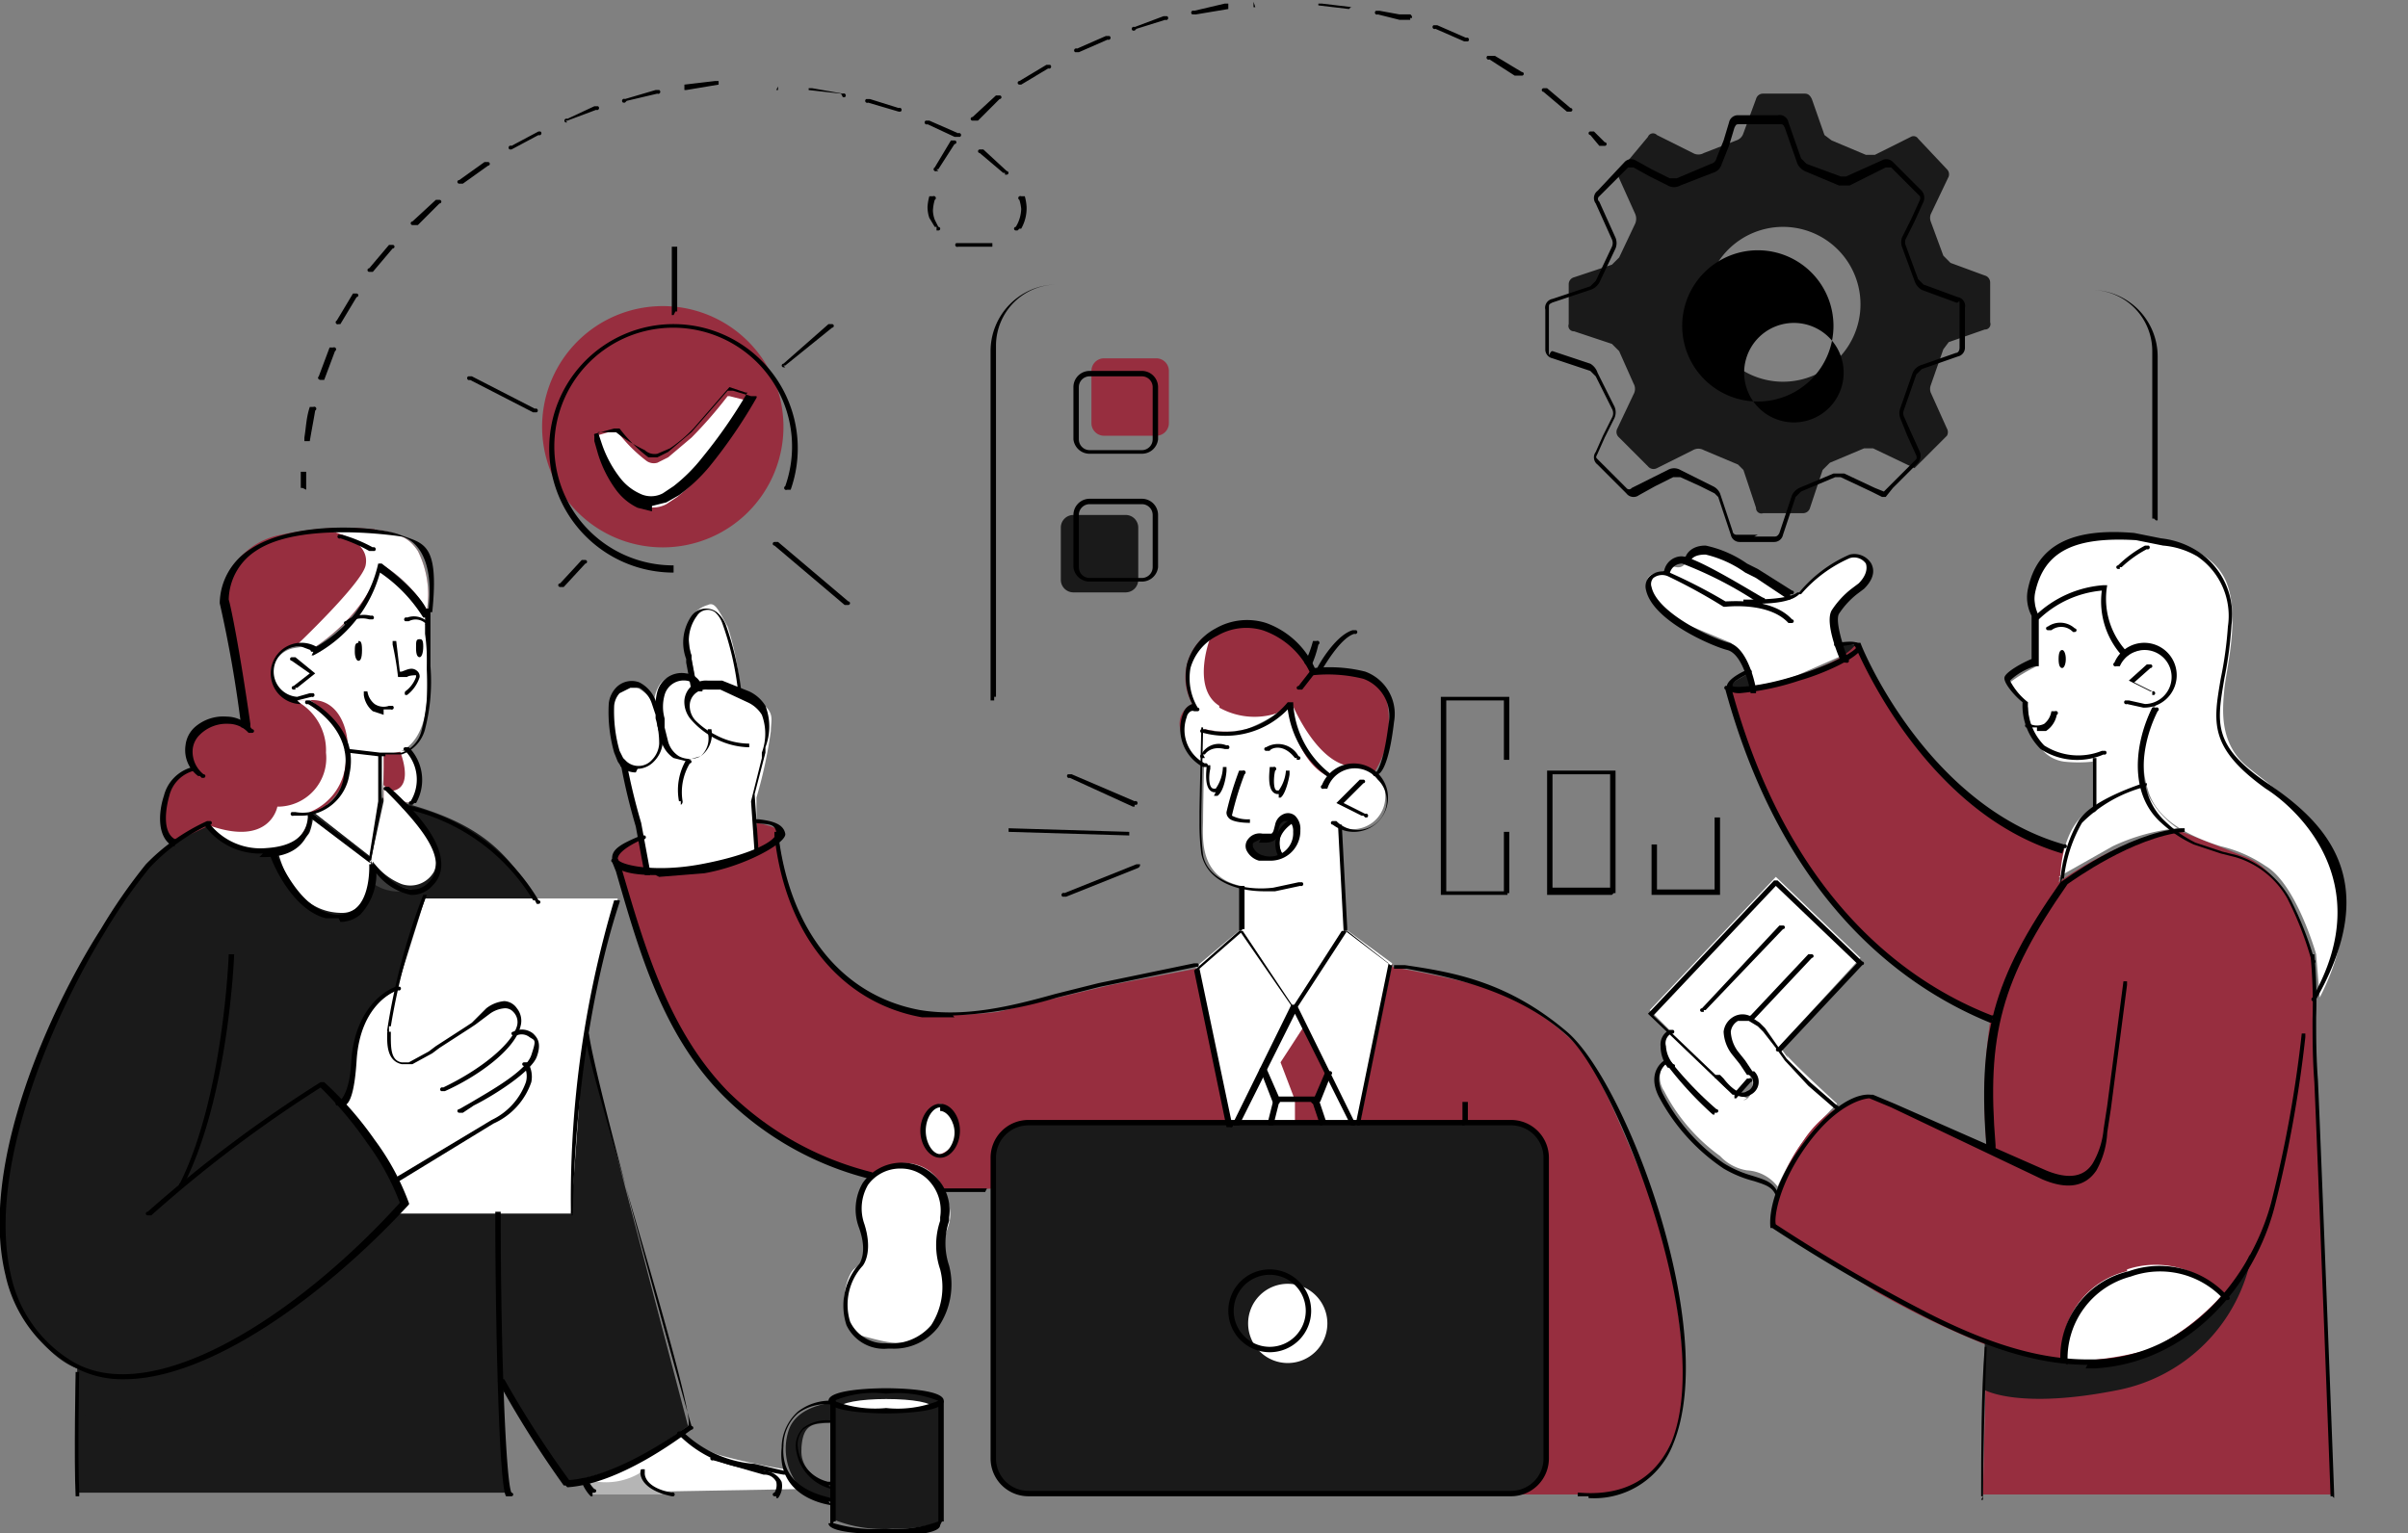 <svg xmlns="http://www.w3.org/2000/svg" xmlns:xlink="http://www.w3.org/1999/xlink" width="756.177" height="481.589" viewBox="0 0 756.177 481.589"><rect x="0" y="0" width="756.177" height="481.589" fill="#808080" stroke="none"/><defs><style>.a{fill:none;}.b{clip-path:url(#a);}.c{fill:#972e3f;}.d{fill:#fff;}.e{fill:#1a1a1a;}.f{fill:#3a3a3a;}.g{fill:#b5b5b5;}</style><clipPath id="a"><rect class="a" width="756.177" height="481.589"/></clipPath></defs><g transform="translate(378.089 240.795)"><g class="b" transform="translate(-378.089 -240.795)"><path class="c" d="M105.887,54.894A37.894,37.894,0,1,1,67.994,17a37.894,37.894,0,0,1,37.894,37.894" transform="translate(140.139 79.148)"/><path class="d" d="M120.084,43.346V57.485a48.641,48.641,0,0,0-8.484,5.09l5.656,7.918s0,15.271,11.312,16.967a42.982,42.982,0,0,0,9.049,0v15.271a64.476,64.476,0,0,1,15.271-7.353,53.164,53.164,0,0,1,.566-16.4,41.85,41.85,0,0,1,3.394-9.615s6.787-2.828,6.221-9.049a9.615,9.615,0,0,0-7.918-8.484,31.109,31.109,0,0,0-7.352,2.262,39.591,39.591,0,0,1-5.09-9.615,35.067,35.067,0,0,1-.566-11.877,53.73,53.73,0,0,0-13.574,3.959c-6.787,3.393-7.918,5.656-7.918,5.656Z" transform="translate(519.585 151.778)"/><path class="e" d="M75.158,77.2c-14.705,0-16.4,2.828-16.4,2.828v1.131s-11.312.566-14.139,8.484a18.664,18.664,0,0,0,3.959,18.664,32.8,32.8,0,0,0,10.18,3.959v5.656a40.72,40.72,0,0,0,18.1,2.828,44.68,44.68,0,0,0,15.836-2.262V80.593S89.863,77.2,75.158,77.2M48.576,95.3c.566-8.484,4.525-7.353,10.18-7.918v20.361s-10.746-3.393-10.18-11.877" transform="translate(203.106 359.426)"/><path class="e" d="M64.8,51.652A180.417,180.417,0,0,0,47.835,63.53a329.164,329.164,0,0,0-24.32,36.2A213.788,213.788,0,0,0,2.023,157.415c-1.7,11.877-4.525,33.369,3.959,48.64s17.533,17.533,17.533,17.533v39.025H158.688a225.667,225.667,0,0,1-1.7-33.935l19.8,30.541a70.134,70.134,0,0,0,22.623-7.352,157.237,157.237,0,0,0,15.836-10.18L183.574,121.219s-12.443-40.722-19.8-50.9S147.942,50.521,119.1,44.3Z" transform="translate(0.805 206.251)"/><path class="e" d="M218,179.387H66.425a10.746,10.746,0,0,1-11.312-11.312V73.624A10.746,10.746,0,0,1,66.425,62.313H218a11.312,11.312,0,0,1,10.746,11.312v94.451A11.311,11.311,0,0,1,218,179.387" transform="translate(256.52 290.042)"/><path class="c" d="M216.782,87.687l10.18,48.64H164.183s-9.615,1.131-10.746,9.615v11.312a111.984,111.984,0,0,1-46.377-6.221,92.755,92.755,0,0,1-47.509-34.5,138.566,138.566,0,0,1-16.967-34.5L34.1,54.884s7.352,5.656,27.713,1.7S85.568,46.4,85.568,46.4s2.262,24.32,14.705,37.894,26.582,20.926,54.3,17.533L190.2,93.343l26.582-5.09" transform="translate(158.762 216.028)"/><path class="d" d="M63.74,45.539V73.253c0,3.959-1.7,17.533-13.008,17.533L49.6,104.36l-3.393,18.664-18.1-14.139A14.7,14.7,0,0,0,38.854,94.745c.566-11.877-11.312-20.926-11.312-20.926A10.18,10.18,0,0,1,15.1,65.335a8.484,8.484,0,0,1,6.787-7.918c6.221-1.131,6.221,0,6.221,0A37.328,37.328,0,0,0,40.551,47.8,51.468,51.468,0,0,0,49.6,31.4a100.678,100.678,0,0,1,9.049,7.918l5.656,6.787" transform="translate(70.302 146.191)"/><path class="d" d="M67.421,47.018s-.566,23.189-.566,28.279-1.7,18.1,11.877,20.926V109.8l16.4,24.32,16.4-24.32-1.7-32.238a10.18,10.18,0,0,0,14.139-10.746s.566-6.787-10.18-8.484a10.18,10.18,0,0,0-7.352,3.393A20.361,20.361,0,0,1,97.4,51.543,24.319,24.319,0,0,1,94,39.1,23.754,23.754,0,0,1,81,47.018a63.912,63.912,0,0,1-14.139,0" transform="translate(310.95 182.041)"/><path class="c" d="M72.875,78.658V67.912a30.542,30.542,0,0,0,13.008,0A71.83,71.83,0,0,0,99.457,60.56s2.262,16.967,12.443,22.058a6.787,6.787,0,0,1,6.787-3.393,31.672,31.672,0,0,1,7.918,2.262,28.844,28.844,0,0,0,4.525-14.139c.566-9.049-2.262-14.705-6.221-15.836a111.988,111.988,0,0,0-17.533-1.7s-7.918-13.008-16.4-14.705a22.057,22.057,0,0,0-18.664,4.525,16.967,16.967,0,0,0-2.828,20.361,6.787,6.787,0,0,0-3.959,6.787,15.836,15.836,0,0,0,7.352,11.877" transform="translate(304.931 161.147)"/><path class="c" d="M42.584,46.5l1.7,11.312s-10.18,0-10.18-3.959S42.584,46.5,42.584,46.5" transform="translate(158.762 216.494)"/><path class="c" d="M42,45.6V55.78s7.918-5.09,7.353-6.787S42,46.166,42,46.166" transform="translate(195.543 212.303)"/><path class="e" d="M82.58,47a10.181,10.181,0,0,0-3.959,4.525,9.615,9.615,0,0,0,.565,6.221,3.959,3.959,0,0,1-4.525,1.131c-3.393-1.131-5.656-1.7-5.09-3.959s.566-2.262,2.828-2.828,4.525.566,5.09-1.7.566-5.09,2.828-5.09A3.394,3.394,0,0,1,83.145,47" transform="translate(323.505 210.907)"/><path class="e" d="M102.249,37.4l1.131,5.09s-6.787.566-7.352-.566,6.221-4.525,6.221-4.525" transform="translate(446.927 174.126)"/><path class="e" d="M102,35.916l1.7,4.525s6.221-2.828,5.09-3.959-6.221-.566-6.221-.566" transform="translate(474.889 166.56)"/><path class="d" d="M61.305,77.7c-7.918,0-14.705,1.131-14.705,2.828l14.705,1.131L76.01,80.528c0-1.7-6.221-2.828-14.705-2.828" transform="translate(216.959 361.754)"/><path class="d" d="M74.569,60.952A85.968,85.968,0,0,0,70.61,40.591c-2.828-5.09-3.959-7.918-6.221-6.787a8.484,8.484,0,0,0-6.221,7.918c0,4.525,2.828,18.1,2.828,18.1s-3.959-4.525-8.484-3.393-5.09,7.918-5.09,7.918-4.525-6.221-9.049-5.09-5.09,9.615-3.959,15.271,1.131,8.484,3.393,9.615l4.525,17.533,2.828,16.4a97.848,97.848,0,0,0,16.967-1.131l17.533-5.09V94.321a143.658,143.658,0,0,0,4.525-20.926c0-4.525,2.262-6.787-8.484-11.877" transform="translate(157.884 156.23)"/><path class="d" d="M63.507,79.6a33.369,33.369,0,0,0,11.312,6.787,183.25,183.25,0,0,0,20.926,4.525l4.525,6.221L35.228,98.264,32.4,94.305a93.315,93.315,0,0,0,19.8-7.918L63.507,79.6" transform="translate(150.847 370.6)"/><path class="d" d="M152.849,64.249a76.923,76.923,0,0,1-2.828-12.443c0-2.828,3.393-6.221,5.656-7.918s7.918-6.787,4.525-10.746-10.18,1.131-15.271,5.09-7.353,7.918-8.484,6.787L116.086,32.577c-2.262-1.131-9.615-3.959-11.877.566s-5.09.566-5.656,2.828-5.09,0-6.787,2.828S95.16,49.544,104.209,53.5l13.574,5.656a20.926,20.926,0,0,1,6.787,13.574,59.952,59.952,0,0,0,14.139-3.393l14.139-6.221" transform="translate(425.737 142.752)"/><path class="d" d="M135.15,105.823l-2.828-3.959,25.451-27.713L131.19,48.7,91.6,90.553l6.221,6.221a7.918,7.918,0,0,0-.566,9.049A7.918,7.918,0,0,0,96.125,116a57.688,57.688,0,0,0,17.533,20.361,14.706,14.706,0,0,0,8.484,4.525,13.008,13.008,0,0,1,9.615,5.09,81.442,81.442,0,0,1,7.918-14.139,128.95,128.95,0,0,1,10.746-11.877s-13.008-11.877-15.836-15.271m-12.443,13.574-3.393-1.7,5.09-5.656v1.7c.566,3.393-1.131,6.221-2.828,6.221" transform="translate(426.469 226.736)"/><path class="d" d="M97.507,75.92,80.539,51.6,66.4,63.477l10.18,49.205H89.589l1.7-6.787-3.959-9.049Z" transform="translate(309.144 240.238)"/><path class="d" d="M87.736,51.6,71.9,75.92,82.08,96.846l-3.393,8.484,1.7,7.353H91.7l10.746-50.336Z" transform="translate(334.75 240.238)"/><path class="c" d="M70.1,76.826l3.959,9.049-1.7,6.787h16.4l-1.7-7.353,3.393-8.484L80.28,55.9Z" transform="translate(326.37 260.258)"/><path class="d" d="M94.185,83.743A12.443,12.443,0,1,1,81.743,71.3,12.443,12.443,0,0,1,94.185,83.743" transform="translate(322.645 331.957)"/><path class="c" d="M136.156,36.831s22.058,55.427,65.607,63.91l-2.262,10.18s19.23-14.139,37.328-16.4L258.321,103c10.18,3.959,16.967,18.664,20.926,31.107,0,0,1.131,40.722,1.7,53.73s4.525,115.378,4.525,115.378H175.746l1.131-46.943a278.824,278.824,0,0,1-35.066-16.967l-32.238-20.926a49.771,49.771,0,0,1,9.615-26.017,33.935,33.935,0,0,1,20.361-14.705L176.878,193.5a171.365,171.365,0,0,1,1.131-39.025A197.95,197.95,0,0,1,133.328,122.8,167.41,167.41,0,0,1,99.959,63.413,48.643,48.643,0,0,0,96,50.405a82.009,82.009,0,0,0,18.664-3.393c8.484-2.828,18.1-6.221,21.492-11.312" transform="translate(446.955 166.211)"/><path class="d" d="M56.4,61.3a7.918,7.918,0,0,0-5.09,7.918c0,6.787,3.959,8.484,5.09,7.918a7.353,7.353,0,0,0,5.09-7.918c-.566-5.656-2.828-7.353-5.09-7.918" transform="translate(238.827 285.399)"/><path class="d" d="M65.175,65.19s-9.615.566-12.443,7.918,2.262,11.877,1.131,16.967A10.18,10.18,0,0,1,49.9,97.993c-3.393,3.393-5.656,18.664,2.828,20.926s12.443,3.393,18.664,0a18.1,18.1,0,0,0,8.484-16.4c0-6.787-2.262-8.484-1.7-13.008s3.959-7.353.566-14.705a13.008,13.008,0,0,0-13.574-10.18" transform="translate(218.179 300.739)"/><path class="d" d="M25.259,78.744,34.308,49.9H94.825a272.043,272.043,0,0,0-11.312,51.468c-1.131,19.23-3.393,47.509-3.393,47.509h-54.3l1.7-2.828-3.393-6.787L21.3,92.318Z" transform="translate(99.168 232.323)"/><path class="c" d="M85.68,53.5,75.5,103.836h46.943a11.312,11.312,0,0,1,11.877,12.443c0,13.008,0,94.452,0,94.452s-2.828,8.484-8.484,9.615h27.148a20.926,20.926,0,0,0,13.574-5.656A44.681,44.681,0,0,0,177.3,185.28a195.125,195.125,0,0,0-11.877-61.648c-9.049-22.058-15.836-38.459-23.189-45.812a73.525,73.525,0,0,0-26.582-16.4c-7.918-2.828-29.976-6.787-29.976-6.787" transform="translate(351.511 249.084)"/><path class="e" d="M219.526,64.587a2.262,2.262,0,0,0-1.7-2.262l-10.746-3.959L204.821,56.1l-3.959-10.746a3.394,3.394,0,0,1,0-2.262l5.656-11.877a2.262,2.262,0,0,0-.566-2.262L196.9,19.34a1.7,1.7,0,0,0-2.262-.566l-11.312,5.656H180.5l-10.746-4.525-2.262-1.7L163.534,6.9c-.566-1.131-1.131-1.7-2.262-1.7H148.263A2.262,2.262,0,0,0,146,6.9l-3.959,10.746a3.393,3.393,0,0,1-2.262,2.262L129.6,23.865a3.394,3.394,0,0,1-3.394,0l-11.312-5.656a1.7,1.7,0,0,0-2.828.566l-8.484,10.18a2.262,2.262,0,0,0-.566,2.828l5.09,11.312a3.959,3.959,0,0,1,0,2.828l-5.09,10.746-2.262,2.262L88.877,62.89a2.262,2.262,0,0,0-1.7,2.262V77.595a1.7,1.7,0,0,0,1.7,2.262l11.877,3.959,2.262,2.262,4.525,10.18a3.394,3.394,0,0,1,0,3.393l-5.09,10.746a2.262,2.262,0,0,0,.566,2.828l9.049,9.049a2.262,2.262,0,0,0,2.828.566l11.312-5.656a3.393,3.393,0,0,1,3.393,0l10.746,4.525,1.7,1.7L146,135.284a1.7,1.7,0,0,0,2.262,1.7h12.443a2.262,2.262,0,0,0,2.262-1.7l3.959-11.877,2.262-2.262,10.746-4.525h2.828l13.008,6.221,10.18-10.18a2.262,2.262,0,0,0,0-2.262l-5.09-11.312a3.394,3.394,0,0,1,0-2.262l3.959-11.312,1.7-2.262,11.312-3.959a1.7,1.7,0,0,0,1.7-2.262V64.587M154.484,95.693a24.32,24.32,0,1,1,24.32-24.32,24.32,24.32,0,0,1-24.32,24.32" transform="translate(405.437 24.209)"/><path class="d" d="M33.566,34.443l3.959-1.131h2.828A47.51,47.51,0,0,0,49.4,42.361a3.959,3.959,0,0,0,3.393.566l3.393-1.7,7.353-6.221A136.866,136.866,0,0,0,74.853,22h.566l6.787,1.7h0A158.928,158.928,0,0,1,68.066,44.623a52.6,52.6,0,0,1-9.049,9.049l-3.393,2.262a9.049,9.049,0,0,1-8.484,0,16.967,16.967,0,0,1-6.787-5.656A37.328,37.328,0,0,1,34.7,38.967L33,33.877" transform="translate(153.641 102.427)"/><path class="c" d="M12.109,128.2a13.008,13.008,0,0,1-1.7-14.139c3.393-9.049,8.484-9.049,8.484-9.049s-4.525-7.918.566-12.443a13.008,13.008,0,0,1,14.705-1.7s-1.7-14.139-3.959-26.582A86.534,86.534,0,0,0,27.38,50.712a23.189,23.189,0,0,1,18.664-19.23,93.886,93.886,0,0,1,29.41-1.7c8.484,1.131,11.312,3.393,13.574,6.787a30.541,30.541,0,0,1,2.828,18.664A39.025,39.025,0,0,0,77.15,40.531s-1.7,14.139-20.926,26.582a9.615,9.615,0,0,0-11.877,3.393c-4.525,6.787,1.7,14.139,10.18,13.008S68.1,90.868,66.97,102.745a18.1,18.1,0,0,1-11.312,16.4,12.443,12.443,0,0,1-11.312,11.877,22.623,22.623,0,0,1-21.492-7.918Z" transform="translate(42.186 136.494)"/><path class="c" d="M21.3,42.831V56.971L30.349,58.1a8.484,8.484,0,0,0,2.262-8.484A16.968,16.968,0,0,0,29.218,41.7Z" transform="translate(99.168 194.146)"/><path class="d" d="M141.555,67.752a24.885,24.885,0,0,1-6.221-21.492s-15.271,2.262-20.926,9.049a15.27,15.27,0,0,1,.566-14.139c4.525-8.484,10.746-10.18,18.1-11.312A67.3,67.3,0,0,1,154,31.555s14.7,2.262,19.23,13.008,0,27.713-.566,33.935-1.7,16.967,7.353,24.32,19.8,14.705,23.754,22.623,12.443,23.189-1.131,49.771l-1.131-13.574s-6.221-22.058-15.836-27.713A41.853,41.853,0,0,0,171.53,127.7c-10.746-3.393-19.8-8.484-22.623-16.967a33.935,33.935,0,0,1-.566-19.23,75.23,75.23,0,0,0,2.828-8.484,9.049,9.049,0,0,0,6.221-9.049,9.615,9.615,0,0,0-8.484-9.049,20.926,20.926,0,0,0-6.787,2.828" transform="translate(525.827 138.118)"/><path class="d" d="M19,90.066a11.877,11.877,0,0,0,3.393-8.484C22.959,75.361,24.09,60.09,35.967,55L33.139,68.008s-1.131,8.484,3.393,9.049S55.2,68.008,58.59,65.18,67.64,56.7,72.164,60.09s.566,8.484.566,8.484,3.959-1.7,6.221,1.131-2.262,8.484-2.262,8.484A7.918,7.918,0,0,1,75.558,87.8c-4.525,4.525-40.722,26.582-40.722,26.582Z" transform="translate(88.46 256.068)"/><path class="d" d="M114.866,72.91s0-16.4,10.18-21.492L140.882,43.5a27.713,27.713,0,0,0,10.746,14.139A62.214,62.214,0,0,0,131.267,63.3L114.3,72.91" transform="translate(532.155 202.526)"/><path class="e" d="M193.906,70.266a53.164,53.164,0,0,1-41.853,41.853c-31.107,6.221-41.853,0-41.853,0V96.848s24.885,9.615,41.287,5.656,32.238-11.312,41.853-32.8" transform="translate(513.067 324.508)"/><path class="c" d="M80.961,44.22h-16.4A3.959,3.959,0,0,1,60.6,40.261v-16.4A3.959,3.959,0,0,1,64.559,19.9h16.4a3.959,3.959,0,0,1,3.959,3.959v16.4a3.959,3.959,0,0,1-3.959,3.959" transform="translate(282.14 92.65)"/><path class="e" d="M79.261,52.92h-16.4A3.959,3.959,0,0,1,58.9,48.961v-16.4A3.959,3.959,0,0,1,62.859,28.6h16.4a3.959,3.959,0,0,1,3.959,3.959v16.4a3.959,3.959,0,0,1-3.959,3.959" transform="translate(274.225 133.155)"/><path class="e" d="M103.842,67.5S63.686,143.853,4.3,129.714V115.574s14.139,7.918,37.328-2.828A179.853,179.853,0,0,0,89.7,81.074L103.842,67.5" transform="translate(20.02 314.265)"/><path class="d" d="M15.3,56.512s9.049-1.7,10.746-5.656A19.8,19.8,0,0,0,27.177,45.2L45.841,59.905s0,16.4-9.615,16.4-16.967-6.787-20.361-19.8" transform="translate(71.233 210.441)"/><path class="d" d="M24.559,44.066v5.09L20.6,67.254a20.361,20.361,0,0,0,9.615,7.918A8.484,8.484,0,0,0,40.4,71.213a10.746,10.746,0,0,0-1.131-10.18A152.142,152.142,0,0,0,23.993,43.5" transform="translate(95.909 202.526)"/><path class="f" d="M20.5,54.021a14.139,14.139,0,0,0,13.574,2.828A17.533,17.533,0,0,1,21.066,47.8Z" transform="translate(95.443 222.546)"/><path class="d" d="M134.952,72.262a26.582,26.582,0,0,0-20.361,28.279,99.542,99.542,0,0,0,28.279-3.959,74.657,74.657,0,0,0,22.057-16.967A28.279,28.279,0,0,0,134.952,71.7" transform="translate(532.995 327.036)"/><path class="g" d="M50.6,81.7a20.927,20.927,0,0,1-16.967,2.828L32.5,85.659l2.262,3.393H56.82s-7.352-4.525-6.221-6.787" transform="translate(151.313 380.377)"/><path class="d" d="M77.5,57.823C68.45,52.167,74.672,35.766,75.237,35.2l-2.828,2.262a16.967,16.967,0,0,0-2.828,20.361,6.787,6.787,0,0,0-3.959,6.787,15.836,15.836,0,0,0,7.353,11.877V65.176a30.542,30.542,0,0,0,13.008,0A54.864,54.864,0,0,0,96.729,59.52h.566a22.623,22.623,0,0,1-19.8-1.131" transform="translate(305.397 163.883)"/><path class="d" d="M88.667,58.8C78.487,55.967,71.7,39,71.7,39v1.131S73.962,57.1,84.143,62.189A7.352,7.352,0,0,1,88.667,58.8" transform="translate(333.819 181.575)"/><path class="d" d="M41.285,29.966H27.712c6.221,1.7,11.877,5.09,10.746,10.746S16.4,66.163,16.4,66.163a11.877,11.877,0,0,1,5.656.566C40.72,54.285,42.982,40.146,42.982,40.146A39.025,39.025,0,0,1,57.687,54.851a30.541,30.541,0,0,0-2.828-18.664c-2.262-3.393-5.09-5.656-13.574-6.787" transform="translate(76.355 136.88)"/><path class="d" d="M43.738,39.366H39.213a17.533,17.533,0,0,1,9.615,16.4A15.271,15.271,0,0,1,33.558,72.735S31.3,85.743,11.5,78.39a22.058,22.058,0,0,0,20.926,7.918A12.443,12.443,0,0,0,43.738,74.431a18.1,18.1,0,0,0,11.312-16.4C56.181,47.284,45.435,40.5,43.172,38.8" transform="translate(53.541 180.644)"/><path class="d" d="M29.318,58.1a8.484,8.484,0,0,0,2.262-8.484A16.967,16.967,0,0,0,28.187,41.7H25.925s4.525,10.746-1.7,12.443A4.525,4.525,0,0,0,21.4,56.405Z" transform="translate(99.634 194.146)"/><path class="d" d="M83.108,62.121,75.756,73.433,80.28,85.31v7.353H72.362l1.7-6.787L70.1,75.7,80.28,55.9Z" transform="translate(326.37 260.258)"/><path d="M59.853,58.18h-.566a.632.632,0,1,1,.566-1.131L82.477,48h1.131a1.131,1.131,0,0,1-.566,1.131L60.419,58.18h-.566" transform="translate(274.403 223.477)"/><path d="M93.894,48.262,56,47.131V46h0l37.894,1.131v1.131h-.566" transform="translate(260.724 214.166)"/><path d="M80.514,53.18h-.566l-19.8-9.049A.632.632,0,0,1,59.588,43h1.131l19.8,8.484a.632.632,0,1,1,.566,1.131h-.566" transform="translate(275.8 200.198)"/><path d="M13.485,67.485H12.92c-5.09-2.828-4.525-10.746-2.828-15.836A12.443,12.443,0,0,1,19.141,42.6h1.131a.632.632,0,0,1-.566,1.131,10.746,10.746,0,0,0-7.918,7.918c-1.131,3.959-2.262,11.312,1.7,13.574a.632.632,0,0,1,.566,1.131h-.566" transform="translate(41.376 198.336)"/><path d="M19.552,92.075h-.566A388.541,388.541,0,0,0,12.2,53.05a20.361,20.361,0,0,1,9.615-16.967c13.574-9.049,39.59-7.352,46.943-4.525S81.2,33.82,78.938,55.878H77.807V54.747c2.262-20.926-8.484-22.623-8.484-22.623s-31.672-5.09-45.812,4.525a18.664,18.664,0,0,0-8.484,15.271c.566,1.7,3.393,15.271,6.787,39.025v1.131h0" transform="translate(56.801 136.419)"/><path d="M29.964,57.643a21.492,21.492,0,0,1-18.1-8.484.566.566,0,1,1,0-1.131H13a20.361,20.361,0,0,0,18.1,7.918C39.579,55.38,44.1,51.987,44.1,45.2h1.131v1.131c-.566,7.918-5.656,12.443-14.705,12.443h-1.7" transform="translate(52.61 210.441)"/><path d="M99.558,104.455H89.377C63.926,99.93,46.393,78.438,43,47.331V46.2h1.131c3.393,30.541,19.8,51.468,44.681,55.992,14.139,2.262,28.279-1.131,42.418-5.09L144.8,93.709l29.976-6.221h1.131a.632.632,0,0,1-.566,1.131L145.37,94.84,131.8,98.233a131.782,131.782,0,0,1-32.8,5.656" transform="translate(200.198 215.097)"/><path d="M159.945,140.5H146.937a2.828,2.828,0,0,1-2.828-2.262l-3.959-11.877-1.131-1.131-4.525-2.262-6.221-2.828h-2.262l-5.656,2.828-5.09,2.828a2.828,2.828,0,0,1-3.959-.566l-9.049-9.049a2.828,2.828,0,0,1-.566-3.959l2.262-5.09,2.828-5.656a2.828,2.828,0,0,0,0-2.828l-2.828-5.656-2.262-4.525-1.7-1.7L88.117,82.808a2.828,2.828,0,0,1-2.262-2.828c0-4.525,0-9.049,0-12.443a2.828,2.828,0,0,1,2.262-3.393l11.877-3.959,1.7-1.7,5.09-10.746a2.828,2.828,0,0,0,0-2.262l-5.09-11.312a2.828,2.828,0,0,1,.566-3.959l8.484-9.049a2.828,2.828,0,0,1,3.393-.566l5.09,2.828,5.656,2.828h2.262l10.746-4.525a2.262,2.262,0,0,0,1.7-1.7l2.262-5.656,1.7-5.656a2.828,2.828,0,0,1,2.828-2.262h12.443a2.828,2.828,0,0,1,3.393,2.262l3.959,11.312,1.7,1.7,10.746,3.959h1.7l11.312-5.09a2.828,2.828,0,0,1,3.393.566l3.959,3.959,5.09,5.09a3.393,3.393,0,0,1,.566,3.393L201.8,39.824,198.97,45.48a2.828,2.828,0,0,0,0,1.7l3.959,10.746,1.7,1.7,10.746,3.959a2.828,2.828,0,0,1,2.262,3.393V79.414a2.828,2.828,0,0,1-2.262,2.828L204.061,86.2l-1.7,1.7L198.4,99.21a2.827,2.827,0,0,0,0,1.7l2.262,5.09,2.828,6.221a3.394,3.394,0,0,1-.566,3.393l-7.918,7.918-2.262,2.828h-1.131l-3.393-1.7-9.615-4.525h-1.7l-10.746,4.525-1.7,1.7-3.959,11.877a2.828,2.828,0,0,1-2.828,2.262m-6.221-1.7h6.221c.566,0,1.131,0,1.7-1.131l3.959-11.877a5.09,5.09,0,0,1,2.262-2.262L176.347,119h3.393l9.615,4.525,2.828,1.131,2.262-2.262,7.918-7.918a1.7,1.7,0,0,0,0-1.131l-2.828-6.221-2.262-5.656a4.525,4.525,0,0,1,0-2.828l3.959-11.312A4.525,4.525,0,0,1,203.5,85.07l11.312-3.959c.566,0,1.131-.566,1.131-1.7V66.972c0-3.959,0-1.131-1.131-1.7l-10.746-3.959a5.09,5.09,0,0,1-2.262-2.828l-3.959-10.746a4.525,4.525,0,0,1,0-2.828l2.828-5.656,2.828-6.221a1.7,1.7,0,0,0,0-1.131l-5.09-5.09-3.959-3.959h-1.7l-11.312,5.656h-3.393L167.3,23.988a5.09,5.09,0,0,1-2.262-2.262l-3.959-11.312c-.566-1.131-.566-1.131-1.7-1.131H146.937c-1.131,0-1.131,0-1.7,1.131l-1.7,5.656-2.262,5.656a3.959,3.959,0,0,1-2.828,2.828l-10.18,3.959a3.959,3.959,0,0,1-3.959,0l-5.656-2.828-5.09-2.828h-1.7l-9.049,9.049a1.06,1.06,0,0,0,0,1.7l5.09,11.312a4.525,4.525,0,0,1,0,3.393l-5.09,10.746a5.09,5.09,0,0,1-2.828,2.262L88.117,65.275c-1.131.566-1.131.566-1.131,1.7V79.414c0,4.525,0,1.131,1.131,1.131L99.994,84.5a5.09,5.09,0,0,1,2.262,2.828l2.262,4.525,2.828,5.656a4.525,4.525,0,0,1,0,4.525l-2.828,5.656-2.262,5.09c-.566,1.131-.566,1.131,0,1.7l9.049,9.049a1.06,1.06,0,0,0,1.7,0l5.656-2.828,5.656-2.828a3.959,3.959,0,0,1,3.959,0l5.656,2.828,4.525,2.262a4.524,4.524,0,0,1,2.262,2.262l3.959,11.877a1.216,1.216,0,0,0,1.131,1.131h6.787m0-40.156a15.625,15.625,0,1,1,.566.566Zm0-49.205a23.754,23.754,0,1,0,23.754,23.754A23.754,23.754,0,0,0,152.593,48.873Z" transform="translate(399.411 29.742)"/><path d="M138.482,220.445h-3.393v-1.131h.566c14.139,1.131,23.754-4.525,28.844-15.836,14.139-34.5-17.533-114.247-32.8-127.821S96.63,57.559,81.359,54.731H77.4V53.6h3.394c15.271,2.262,32.238,5.09,50.9,20.926s48.074,93.886,33.369,129.517a26.582,26.582,0,0,1-26.582,16.967" transform="translate(360.357 249.55)"/><path d="M117.768,112.782a1.131,1.131,0,0,1-.566-1.131l10.18-49.771L114.374,51.7,98.538,76.02H97.407l-16.4-23.754L68,63.577l10.18,48.64a.632.632,0,1,1-.566,1.131H76.48L66.3,64.143h0L80.439,51.7h1.131L97.407,75.454,112.677,51.7h1.131l14.139,10.746h.566l-10.18,50.336h-.566" transform="translate(308.678 240.704)"/><path d="M106.116,93.694h-.566L88.017,58.628,70.485,93.694H69.353a.632.632,0,1,1-.566-1.131L86.886,55.8h1.7l18.1,36.763a.632.632,0,0,1-.566,1.131h-.566" transform="translate(318.633 259.792)"/><path d="M74.812,70.667h-.566l-3.959-10.18a.632.632,0,0,1,.566-1.131h1.131L75.944,68.4H87.255l3.393-7.918H91.78a.632.632,0,1,1,.566,1.131L88.952,70.1H74.812Z" transform="translate(325.617 276.033)"/><path d="M86.963,91.868c-9.049,0-18.1-3.393-19.8-11.877a72.4,72.4,0,0,1-.566-9.615V67.548c0-3.393.566-26.017.566-27.148h.566v1.131s-.566,23.754-.566,27.148v2.828a73.519,73.519,0,0,0,.566,9.049c1.7,8.484,13.008,11.312,22.057,10.18l7.918-1.7H98.84a.632.632,0,1,1-.566,1.131l-7.918,1.7H85.831" transform="translate(310.073 188.093)"/><path d="M76.562,79.169H76L74.3,46.931V45.8h1.131l1.7,32.238v1.131Z" transform="translate(345.924 213.235)"/><path d="M83.868,63.892a10.746,10.746,0,0,1-6.787-2.262.566.566,0,1,1,0-1.131h1.131A9.2,9.2,0,1,0,91.221,47.49a9.049,9.049,0,0,0-15.836,2.828H74.253a.632.632,0,1,1-.566-1.131,10.746,10.746,0,1,1,10.18,14.705" transform="translate(341.446 197.405)"/><path d="M38.556,220.929a31.107,31.107,0,0,1-16.4-4.525A43.55,43.55,0,0,1,1.793,188.126C-6.691,153.06,16.5,103.289,31.769,79.535A173.065,173.065,0,0,1,45.908,59.174,62.779,62.779,0,0,1,65.138,45.6h1.131a.632.632,0,0,1-.566,1.131A61.082,61.082,0,0,0,47.039,60.305,171.369,171.369,0,0,0,32.9,80.666C18.195,104.42-4.428,153.625,3.49,188.126a41.853,41.853,0,0,0,19.23,27.148c25.451,15.271,71.263-14.7,102.935-49.771a78.05,78.05,0,0,0-10.18-18.664,120.472,120.472,0,0,0-14.705-17.533A407.212,407.212,0,0,0,47.6,169.462H46.474a.566.566,0,1,1,0-1.131,417.4,417.4,0,0,1,54.3-40.722H101.9a109.721,109.721,0,0,1,15.836,18.1,78.615,78.615,0,0,1,10.746,19.8.566.566,0,0,1,0,.566C101.9,194.913,65.7,220.929,39.121,220.929" transform="translate(-0.096 212.303)"/><path d="M48.914,199.36h-.566a322.94,322.94,0,0,1-20.361-32.238.632.632,0,1,1,.566-1.131h1.131a325.2,325.2,0,0,0,20.361,31.672c15.271-1.131,33.935-14.705,37.328-16.967S56.832,72.105,55.136,58.531V57.4h1.131c1.7,14.7,31.672,122.165,32.238,123.3a.566.566,0,0,1,0,1.131c-1.131.566-21.492,16.967-39.025,18.1Z" transform="translate(128.677 267.242)"/><path d="M64.161,74.676H63.6A62.214,62.214,0,0,0,22.873,45.831a1.131,1.131,0,0,1-.566-1.131h1.131A63.91,63.91,0,0,1,65.292,74.676a.566.566,0,1,1,0,1.131h-.566" transform="translate(103.816 208.113)"/><path d="M31.931,80.177H29.668l-9.615-1.131a.632.632,0,1,1-.566-1.131h1.131l9.615,1.131h6.787a9.615,9.615,0,0,0,6.221-6.787,58.821,58.821,0,0,0,1.7-19.23V51.9a61.47,61.47,0,0,0-.566-10.18V34.931a1.131,1.131,0,0,1,.566-1.131H46.07V51.9a59.952,59.952,0,0,1-1.7,19.8,11.311,11.311,0,0,1-7.353,7.918h-5.09" transform="translate(89.103 157.365)"/><path d="M18.153,59.013h-.566a.632.632,0,0,1,.566-1.131A39.59,39.59,0,0,0,38.514,31.3h1.131c.566.566,12.443,9.049,14.705,15.836a.632.632,0,1,1-.566,1.131H52.654A46.943,46.943,0,0,0,39.08,34.128,41.853,41.853,0,0,1,18.153,60.144h-.566" transform="translate(80.257 145.726)"/><path d="M110.566,121.743H110c0-13.574,0-32.8,1.131-46.943h.566v1.131c-.566,13.574-1.131,32.8-1.131,46.943H110" transform="translate(512.135 348.252)"/><path d="M111.489,146.673h-.566c-2.828-35.066,1.7-53.164,23.189-83.705C135.244,62.4,154.473,47.7,172.006,46h1.131v1.131c-16.4,1.7-35.066,15.271-36.763,16.4-20.926,29.976-25.451,47.509-22.623,82.009v1.131Z" transform="translate(512.909 214.166)"/><path d="M135.087,223.239h-.566c0-1.131-3.959-104.632-5.09-130.083-.566-7.353-.566-14.139-.566-19.8a156.11,156.11,0,0,0-.566-19.23V53h1.131A157.8,157.8,0,0,1,130,72.8c0,5.656,0,12.443.566,19.8,1.131,25.451,5.09,128.952,5.09,130.083V223.8Z" transform="translate(597.336 246.756)"/><path d="M197.906,174.968c-18.1,0-35.631-7.353-50.336-14.7a526.55,526.55,0,0,1-48.64-28.279h-.566c0-.566-1.7-10.746,10.746-27.148s20.361-14.705,20.926-14.705h.566l6.787,2.828L184.9,113.886c6.787,2.828,11.877,2.262,14.705-2.262A26.015,26.015,0,0,0,203,100.877l1.131-7.353,5.09-39.025h1.131v1.131l-5.09,39.025-1.131,7.353a27.147,27.147,0,0,1-3.393,11.877c-3.393,5.09-9.049,6.221-16.967,2.828L136.258,94.09l-6.787-2.828c-1.131,0-9.615,1.131-19.23,14.139s-10.746,23.754-10.18,25.451a526.562,526.562,0,0,0,48.64,28.279c14.705,7.352,31.672,14.139,49.205,14.139h2.828c28.844-1.131,48.64-26.017,54.861-49.205A385.719,385.719,0,0,0,265.209,70.9h1.131v1.131a387.426,387.426,0,0,1-9.615,53.164c-6.221,24.32-26.582,49.205-56.558,50.9H197.34" transform="translate(457.599 253.74)"/><path d="M44.6,83.1h0" transform="translate(207.648 386.895)"/><path d="M133.5,83.1h0" transform="translate(621.546 386.895)"/><path d="M57.3,83.1h0" transform="translate(266.776 386.895)"/><path d="M218.452,180.406H66.877A11.877,11.877,0,0,1,55,168.529V74.077A11.877,11.877,0,0,1,66.877,62.2H218.452a11.877,11.877,0,0,1,11.877,11.877v94.451a11.877,11.877,0,0,1-11.877,11.877M66.877,63.9A10.18,10.18,0,0,0,56.7,74.077v94.451a10.18,10.18,0,0,0,10.18,10.18H218.452a10.18,10.18,0,0,0,10.18-10.18V74.077a10.18,10.18,0,0,0-10.18-10.18Z" transform="translate(256.068 289.589)"/><path d="M81.208,96.517A13.008,13.008,0,1,1,94.217,83.508,13.008,13.008,0,0,1,81.208,96.517m0-24.32A11.312,11.312,0,1,0,92.52,83.508,11.312,11.312,0,0,0,81.208,72.2" transform="translate(317.524 328.232)"/><path d="M122.649,37.505h-.566a5.09,5.09,0,0,0-6.787-.566h-1.131a.566.566,0,0,1,0-1.131,6.787,6.787,0,0,1,8.484.566.566.566,0,0,1,0,1.131h-.566" transform="translate(528.896 161.012)"/><path d="M209.19,176.891h-.566a.632.632,0,1,1-.566-1.131c20.926-36.763-5.656-59.951-14.705-65.607-18.1-13.008-16.4-20.926-14.139-34.5a120.449,120.449,0,0,0,2.262-16.4,22.623,22.623,0,0,0-9.615-22.058A25.451,25.451,0,0,0,161.116,33.8l-8.484-1.7c-19.23-1.131-28.844,3.393-31.672,16.4a10.746,10.746,0,0,0,1.131,7.352h0V71.694H120.96a19.229,19.229,0,0,0-7.918,4.525,20.362,20.362,0,0,0,5.656,6.787h0a18.1,18.1,0,0,0,5.09,13.574,19.8,19.8,0,0,0,18.1,1.7h1.131a.632.632,0,0,1-.566,1.131,20.926,20.926,0,0,1-19.8-1.7A19.23,19.23,0,0,1,117,83.005c-2.262-1.7-6.221-6.221-5.656-7.918s5.656-4.525,8.484-5.656V55.858a12.443,12.443,0,0,1-1.131-8.484c2.828-13.574,13.574-19.23,33.369-17.533l8.484,1.7A26.582,26.582,0,0,1,171.862,35.5a23.754,23.754,0,0,1,10.746,23.189,121.608,121.608,0,0,1-2.262,16.967c-2.262,13.574-3.959,20.926,13.574,32.8s36.762,29.976,15.271,67.869h-.566" transform="translate(518.143 137.57)"/><path d="M68.119,45.762h-.566a.632.632,0,0,1-.566-1.131A6.221,6.221,0,0,1,74.906,41.8a.632.632,0,0,1,.566,1.131H74.34c-4.525-1.131-6.221,1.7-6.221,1.7h-.566" transform="translate(310.253 192.346)"/><path d="M80.38,45.726h-.566C75.856,40.636,71.9,42.9,71.9,43.464H70.766a.566.566,0,1,1,0-1.131,7.352,7.352,0,0,1,10.18,2.828.566.566,0,1,1,0,1.131H80.38" transform="translate(326.836 192.382)"/><path d="M20.831,35.6c.566,0,1.131,0,1.131,2.828s-.566,3.393-1.131,3.393S19.7,40.69,19.7,38.993s0-2.828,1.131-2.828" transform="translate(91.719 165.746)"/><path d="M24.231,35.5c.566,0,1.131,0,1.131,2.262s-.566,3.393-1.131,3.393S23.1,40.59,23.1,38.328s0-2.828,1.131-2.828" transform="translate(107.548 165.28)"/><path d="M29.575,36.313h-.566a4.525,4.525,0,0,0-5.09-.566H22.788a.632.632,0,1,1,.566-1.131,6.221,6.221,0,0,1,6.221,1.131.566.566,0,1,1,0,1.131h-.566" transform="translate(104.467 159.377)"/><path d="M20.231,37.265h-.566a.566.566,0,1,1,0-1.131,9.049,9.049,0,0,1,7.918-1.7.632.632,0,0,1,.566,1.131H27.018A7.918,7.918,0,0,0,20.231,36.7h-.566" transform="translate(88.925 158.991)"/><path d="M69.366,63.339H68.8V49.2h1.7V62.774h-.566" transform="translate(320.318 229.064)"/><path d="M71.158,69.073c-.566,0-1.131-.566-.566-1.131l1.7-6.787h1.131a.632.632,0,0,1,.566,1.131l-1.7,6.787h-.566" transform="translate(327.574 284.413)"/><path d="M76.231,69.522h-.566L73.4,62.735a.894.894,0,1,1,.565-1.7H75.1l2.262,6.787a.632.632,0,1,1-.566,1.131h0" transform="translate(338.903 283.964)"/><path d="M107.709,62.754h-.566A31.107,31.107,0,0,1,94.136,41.262a27.148,27.148,0,0,1-26.582,7.353.632.632,0,0,1-.566-1.131h1.131A25.451,25.451,0,0,0,94.136,39h1.7a29.976,29.976,0,0,0,11.877,22.623.566.566,0,1,1,0,1.131h-.566" transform="translate(310.253 181.575)"/><path d="M127,83.437h-.566A.632.632,0,0,1,127,82.306s2.262-1.7,3.959-15.271A12.443,12.443,0,0,0,123.044,52.9a45.811,45.811,0,0,0-15.836-1.131h-.566A25.451,25.451,0,0,0,91.372,37.626a18.1,18.1,0,0,0-14.139,1.7A16.4,16.4,0,0,0,68.749,49.5a18.1,18.1,0,0,0,2.262,12.443.566.566,0,0,1,0,1.131H69.88c-1.131-.566-2.262,1.131-2.262,1.7a11.877,11.877,0,0,0,5.656,14.705.632.632,0,0,1,.566,1.131H72.708a13.574,13.574,0,0,1-6.221-16.967,4.525,4.525,0,0,1,2.828-2.828,19.23,19.23,0,0,1-1.7-12.443A18.1,18.1,0,0,1,76.667,37.06a19.8,19.8,0,0,1,15.836-1.7A26.582,26.582,0,0,1,107.774,49.5a45.812,45.812,0,0,1,15.836,1.131,14.139,14.139,0,0,1,9.049,15.836c-1.7,14.705-4.525,16.4-5.09,16.4H127" transform="translate(305.098 160.327)"/><path d="M60.633,92.116h-.566l-1.131-16.4,3.393-13.574v-1.7a16.967,16.967,0,0,0,0-11.877A10.18,10.18,0,0,0,57.8,44.608l-8.484-3.959H45.362a5.09,5.09,0,0,0-5.656,4.525,6.787,6.787,0,0,0,1.7,5.09,23.755,23.755,0,0,0,6.221,4.525A22.623,22.623,0,0,0,58.37,57.616v1.131H57.8a24.32,24.32,0,0,1-11.312-3.393,25.449,25.449,0,0,1-6.221-5.09,8.484,8.484,0,0,1-2.262-6.221,6.787,6.787,0,0,1,7.353-6.221h4.525l8.484,3.393a11.877,11.877,0,0,1,5.09,4.525,18.1,18.1,0,0,1,0,13.008v1.7L60.067,73.452l1.131,16.4v1.131Z" transform="translate(176.91 175.967)"/><path d="M42.706,77.521H42.14L39.312,62.25a191.172,191.172,0,0,1-4.525-18.664.632.632,0,1,1,.566-1.131h1.131q1.795,9.439,4.525,18.664L43.837,76.39v1.131h0" transform="translate(160.336 197.35)"/><path d="M42.339,66.542a6.787,6.787,0,0,1-4.525-1.7l-1.131-1.7-1.131-2.828a46.942,46.942,0,0,1-1.7-15.271,8.484,8.484,0,0,1,2.262-5.09,6.787,6.787,0,0,1,7.353-1.7,10.746,10.746,0,0,1,5.09,5.656l1.131,3.393v1.131a28.844,28.844,0,0,1,1.131,8.484A9.615,9.615,0,0,1,48,63.149a7.353,7.353,0,0,1-5.09,2.262M40.643,39.96l-3.393,1.7a6.787,6.787,0,0,0-1.7,3.959,45.246,45.246,0,0,0,1.7,14.139l1.131,2.262,1.131,1.131a5.656,5.656,0,0,0,7.918-.566,7.918,7.918,0,0,0,2.262-5.09,27.714,27.714,0,0,0-1.131-7.918V48.444L47.43,45.05a9.049,9.049,0,0,0-3.959-5.09H40.643" transform="translate(157.31 176.09)"/><path d="M56.407,60.948H55.275a93.888,93.888,0,0,0-5.09-22.623,8.484,8.484,0,0,0-2.262-3.393,3.959,3.959,0,0,0-5.656,1.131,13.008,13.008,0,0,0-1.7,12.443v1.131l1.7,9.049a.632.632,0,1,1-.566,1.131H40.57l-1.7-9.049V49.636a14.7,14.7,0,0,1,1.7-13.574,5.656,5.656,0,0,1,7.918-1.131,10.18,10.18,0,0,1,2.828,3.959,95.018,95.018,0,0,1,5.09,23.189V63.21h0" transform="translate(176.612 157.365)"/><path d="M46.562,65.22l-4.525-1.131a9.615,9.615,0,0,1-3.959-5.656l-1.131-4.525V51.081a14.7,14.7,0,0,1,0-7.918A7.918,7.918,0,0,1,46,37.507a5.656,5.656,0,0,1,5.09,4.525v1.131H49.955A4.525,4.525,0,0,0,46,39.769a6.221,6.221,0,0,0-6.787,4.525,13.574,13.574,0,0,0,0,7.353v2.828L40.34,59a7.918,7.918,0,0,0,3.393,4.525,7.353,7.353,0,0,0,6.787,0,7.353,7.353,0,0,0,2.262-7.353V55.04h1.131a8.484,8.484,0,0,1-3.393,8.484l-3.959,1.131" transform="translate(169.489 174.019)"/><path d="M65.874,67.131H52.3V66H66.439" transform="translate(243.497 307.281)"/><path d="M115.731,148.428a98.976,98.976,0,0,1-46.377-26.017c-19.23-19.23-26.582-45.246-33.935-70.7l-1.131-2.828a.632.632,0,1,1,.566-1.131h1.131l1.131,2.828c7.353,24.885,14.705,50.9,33.369,70.132a97.845,97.845,0,0,0,45.246,25.451,1.131,1.131,0,0,1,.566,1.131h-.566" transform="translate(158.009 222.026)"/><path d="M47.632,63.033c-7.353,0-13.008-1.131-13.574-4.525s2.262-5.09,9.049-7.918h1.131a.632.632,0,1,1-.566,1.131c-5.09,2.262-7.918,4.525-7.918,6.221s10.746,4.525,26.017,1.7,24.32-7.353,23.754-10.18S82.7,47.2,78.739,46.631V45.5H79.87c5.09.566,7.918,1.7,8.484,4.525S75.911,60.205,62.9,62.467L48.763,63.6" transform="translate(158.238 211.838)"/><path d="M74.519,48.574h-.566a.632.632,0,1,1-.566-1.131C73.388,46.877,79.044,36.7,84.7,35h1.131a.632.632,0,1,1-.566,1.131c-3.959,1.131-8.484,8.484-10.18,11.312h-.566" transform="translate(340.05 162.952)"/><path d="M73.919,43.008h-.566a.632.632,0,0,1-.566-1.131,33.93,33.93,0,0,0,2.262-6.221h1.131a.632.632,0,1,1,.566,1.131,34.5,34.5,0,0,1-2.262,6.787h-.566" transform="translate(337.256 165.691)"/><path d="M75.459,59.257c-.566,0-5.656,0-6.787-1.7a2.263,2.263,0,0,1-.566-1.7,101.253,101.253,0,0,1,3.959-13.008H73.2a.632.632,0,0,1,.566,1.131A97.279,97.279,0,0,0,69.8,56.994h0a10.746,10.746,0,0,0,5.656,1.131h0" transform="translate(317.052 199.212)"/><path d="M76.172,60.09H73.344A6.221,6.221,0,0,1,69.385,56.7a3.393,3.393,0,0,1,.566-3.393,4.525,4.525,0,0,1,4.525-1.7H77.3c.566-.566.566-.566,1.131-2.828a4.525,4.525,0,0,1,2.828-3.393,3.393,3.393,0,0,1,3.393.566,5.656,5.656,0,0,1,1.7,4.525,9.336,9.336,0,0,1-9.615,9.615M73.91,53.3l-2.262,1.131a1.7,1.7,0,0,0,0,1.7,4.525,4.525,0,0,0,2.828,2.262,7.292,7.292,0,0,0,9.615-7.353,4.524,4.524,0,0,0-1.131-3.393h-1.7a2.828,2.828,0,0,0-1.7,2.262C79,52.738,79,53.3,77.869,53.869s-1.7.566-3.959.566h-.566" transform="translate(321.994 210.256)"/><path d="M72.448,57.377h-.566A8.484,8.484,0,0,1,75.841,45.5h1.131a.632.632,0,1,1-.566,1.131s-6.787,3.959-3.393,9.615a.632.632,0,0,1-.566,1.131h-.566" transform="translate(329.678 211.838)"/><path d="M82.684,54.612h-.566L74.2,50.653h0L81.553,43.3h1.131a.566.566,0,0,1,0,1.131l-6.221,6.221,6.787,3.393a.632.632,0,0,1,.566,1.131h-.566" transform="translate(345.459 201.595)"/><path d="M81.766,68.553H81.2V61.2h1.7v6.787h-.566" transform="translate(378.049 284.934)"/><path d="M51.161,60.525l-4.525-1.131a18.1,18.1,0,0,1-6.787-5.656,37.894,37.894,0,0,1-5.656-11.312l-1.131-3.959v-1.7a.566.566,0,0,1,0-.566h0l6.221-1.7h1.7a46.943,46.943,0,0,0,9.049,9.049h2.828l3.393-1.7L63.6,35.639,74.915,22.631h1.7l5.656,1.7h1.7a.566.566,0,0,1,0,.566h0a160.059,160.059,0,0,1-14.7,21.492,53.73,53.73,0,0,1-9.615,9.049L55.685,57.7l-4.525,1.131M34.194,35.639h0l1.131,3.393A36.2,36.2,0,0,0,40.98,49.779a16.4,16.4,0,0,0,6.221,5.09,7.918,7.918,0,0,0,7.353,0l3.393-2.262A52.032,52.032,0,0,0,67,43.558,157.231,157.231,0,0,0,81.136,23.2h-.566l-5.09-1.7L64.169,34.508a45.813,45.813,0,0,1-7.353,6.221l-3.959,1.7A4.525,4.525,0,0,1,48.9,41.3a48.639,48.639,0,0,1-9.049-5.656Z" transform="translate(153.578 100.099)"/><path d="M69.552,96.05a39.025,39.025,0,1,1,36.763-26.017h-1.131a.632.632,0,0,1-.566-1.131A37.328,37.328,0,1,0,69.552,93.787h0" transform="translate(141.974 83.804)"/><path d="M47.214,32.212h-.566l-19.8-10.18a.632.632,0,0,1-.566-1.131h1.131l19.8,10.18a.632.632,0,0,1,.566,1.131h-.566" transform="translate(120.762 97.306)"/><path d="M44.531,31.574h-.566a.566.566,0,0,1,0-1.131L58.105,18h1.131a.566.566,0,0,1,0,1.131L44.531,31.008h-.566" transform="translate(202.061 83.804)"/><path d="M66.089,49.9h-.566L43.466,31.231a.566.566,0,0,1,0-1.131H44.6L66.654,48.764a.566.566,0,0,1,0,1.131h-.566" transform="translate(199.733 140.139)"/><path d="M37.866,35.192H37.3V13.7H39V34.061h-.566" transform="translate(173.661 63.784)"/><path d="M32.131,39.584h-.566a.566.566,0,1,1,0-1.131L38.353,31.1h1.131a.566.566,0,0,1,0,1.131L32.7,39.584h-.566" transform="translate(144.329 144.795)"/><path d="M24.629,54.944h-.566a9.633,9.633,0,1,1,6.221-17.533.566.566,0,0,1,0,1.131H29.154l-4.525-1.7A7.938,7.938,0,1,0,23.5,52.682l3.959-1.131h1.131a.632.632,0,0,1-.566,1.131L23.5,53.813" transform="translate(69.822 166.197)"/><path d="M17.8,46.68h-.566a.566.566,0,1,1,0-1.131l5.09-3.959-5.656-3.959a.566.566,0,0,1,0-1.131H17.8l6.221,5.09h0l-5.656,4.525H17.8" transform="translate(74.958 169.936)"/><path d="M36.9,75.835H36.33L17.666,61.7a.566.566,0,1,1,0-1.131H18.8L36.33,74.138l2.828-17.533V41.9h1.131V56.605L36.9,75.269H36.33" transform="translate(79.614 195.077)"/><path d="M14.913,58.5h-.566a10.18,10.18,0,0,1-3.959-9.615,9.049,9.049,0,0,1,2.828-5.656A13.574,13.574,0,0,1,23.4,39.84,10.18,10.18,0,0,1,31.315,43.8a.566.566,0,1,1,0,1.131H30.184A8.484,8.484,0,0,0,23.962,42.1,11.877,11.877,0,0,0,14.913,45.5a7.352,7.352,0,0,0-2.262,4.525,9.049,9.049,0,0,0,3.393,7.918.566.566,0,1,1,0,1.131h-.566" transform="translate(47.866 185.26)"/><path d="M25.228,59.6h-.566a.566.566,0,1,1,0-1.131,13.008,13.008,0,0,0-1.7-15.836.566.566,0,0,1,0-1.131H24.1a14.705,14.705,0,0,1,2.262,17.533h-.566" transform="translate(104.289 193.215)"/><path d="M19.316,75.1H17.053a.632.632,0,1,1-.566-1.131h1.131A13.008,13.008,0,0,0,32.89,62.089c3.393-14.139-11.312-22.058-11.312-22.058a.632.632,0,0,1-.566-1.131h1.131S37.98,46.818,34.586,62.089A15.271,15.271,0,0,1,19.316,75.1" transform="translate(75.136 181.11)"/><path d="M26.531,83.309h-.566a.566.566,0,1,1,0-1.131l3.959-2.262C35.58,76.522,46.892,70.3,48.589,65.21s1.131-4.525-.566-5.656a3.959,3.959,0,0,0-3.959-.566H42.933a.566.566,0,1,1,0-1.131,5.656,5.656,0,0,1,6.221.566c1.131,1.131,2.828,2.828,1.131,7.353S37.277,77.653,30.49,81.046L27.1,83.309h-.566" transform="translate(118.257 266.218)"/><path d="M22.831,96.894h-.566a.566.566,0,1,1,0-1.131L53.372,77.1A20.926,20.926,0,0,0,64.118,65.221a6.787,6.787,0,0,0-.566-5.09.566.566,0,1,1,0-1.131h1.131a8.484,8.484,0,0,1,1.131,6.221A22.058,22.058,0,0,1,53.938,78.23L23.4,96.894h-.566" transform="translate(101.03 274.691)"/><path d="M22.073,93.25a1.131,1.131,0,0,1-.566-1.131A202.476,202.476,0,0,1,32.819,49.7h1.131A205.3,205.3,0,0,0,22.639,90.987h-.566" transform="translate(100.091 231.392)"/><path d="M32.295,148.411h-.566A328.6,328.6,0,0,1,45.3,50H47a.565.565,0,0,1,0,.566c0,.566-13.574,36.763-14.705,98.411h-.566" transform="translate(147.559 232.789)"/><path d="M31.459,156.661h-.566C28.631,153.833,27.5,100.669,27.5,67.3h1.7c0,45.246,1.7,85.4,3.393,88.23a.566.566,0,0,1,0,1.131h-.566" transform="translate(128.034 313.334)"/><path d="M4.973,116.156H4.407c-.566-11.312,0-39.025,0-39.025H5.538V76s-.566,27.713,0,39.025v1.131Z" transform="translate(19.347 353.839)"/><path d="M11.419,125.96h-.566a.632.632,0,0,1-.566-1.131C23.862,97.681,25.558,53.566,25.558,53h1.7c0,.566-1.7,44.681-15.836,72.394h-.566" transform="translate(46.27 246.756)"/><path d="M71.535,93.074h-.566l-9.049-1.7A36.763,36.763,0,0,1,38.166,80.631a.566.566,0,1,1,0-1.131H39.3A36.2,36.2,0,0,0,61.92,89.68l9.615,2.262a.632.632,0,0,1,.566,1.131h-.566" transform="translate(175.057 370.134)"/><path d="M60.149,93.343h-.566a.566.566,0,0,1,0-1.131,4.525,4.525,0,0,0,.566-3.394,4.071,4.071,0,0,0-3.959-2.262L40.353,82.031a.632.632,0,1,1-.566-1.131h1.131l15.836,4.525a6.221,6.221,0,0,1,5.09,3.393,6.221,6.221,0,0,1-1.131,5.09h-.566" transform="translate(183.615 376.652)"/><path d="M45.423,90.084c-10.746-2.262-10.18-7.918-9.615-8.484h1.131v1.131s-.566,4.525,8.484,6.221a.632.632,0,0,1,.566,1.131h-.566" transform="translate(165.537 379.911)"/><path d="M35.981,87.811h-.566a12.443,12.443,0,0,1-2.828-4.525.632.632,0,0,1,.566-1.131h1.131a10.747,10.747,0,0,0,2.262,3.393.566.566,0,1,1,0,1.131h-.566" transform="translate(150.094 382.184)"/><path d="M26.325,52.567h-.566a1.131,1.131,0,0,1,0-1.131,9.615,9.615,0,0,0,3.393-4.525v-.566s-2.262,0-2.828.566H23.5a94.806,94.806,0,0,0-1.7-10.18V35.6h1.131l1.131,9.615h.566c1.7-.566,3.393-1.7,5.09,0a2.262,2.262,0,0,1,.566,1.7,11.312,11.312,0,0,1-3.959,5.656h-.566" transform="translate(101.496 165.746)"/><path d="M26.421,45.753l-3.393-1.131a7.918,7.918,0,0,1-2.828-5.09V38.4h1.131a6.221,6.221,0,0,0,2.262,3.959,5.09,5.09,0,0,0,4.525.566h1.131a.632.632,0,1,1-.566,1.131H26.421" transform="translate(94.047 178.782)"/><path d="M115.431,36.1c-.566,0-1.131.566-1.131,2.828s.566,2.828,1.131,2.828,1.131-1.131,1.131-2.828S116,36.1,115.431,36.1" transform="translate(532.155 168.074)"/><path d="M116.181,44.645h-2.828a.632.632,0,1,1-.566-1.131h1.131a5.09,5.09,0,0,0,4.525,0,6.221,6.221,0,0,0,2.262-3.959h1.131a.632.632,0,0,1,.566,1.131,7.918,7.918,0,0,1-3.394,5.09h-2.828" transform="translate(523.487 183.848)"/><path d="M61.946,122.873H60.815a13.008,13.008,0,0,1-13.008-7.353,19.8,19.8,0,0,1,3.959-19.23s2.828-3.393,0-11.312A16.4,16.4,0,0,1,52.9,70.84,15.011,15.011,0,0,1,80.044,81.586v1.131a22.058,22.058,0,0,0,0,14.139,23.754,23.754,0,0,1-3.393,19.23,17.533,17.533,0,0,1-14.705,6.787M65.9,66.315h-1.7a12.443,12.443,0,0,0-9.615,5.09,14.7,14.7,0,0,0-1.131,12.443C56.29,92.9,52.9,96.856,52.9,96.856a18.1,18.1,0,0,0-3.959,17.533,11.877,11.877,0,0,0,11.312,6.787,16.4,16.4,0,0,0,14.139-5.656,22.058,22.058,0,0,0,2.828-17.533,23.754,23.754,0,0,1,0-15.271V81.586a13.574,13.574,0,0,0-3.393-11.312,11.877,11.877,0,0,0-9.049-3.959" transform="translate(218.015 300.745)"/><path d="M57.321,78.267c-3.393,0-6.221-3.959-6.221-8.484S53.928,61.3,57.321,61.3s6.221,3.959,6.221,8.484-2.828,8.484-6.221,8.484m0-15.836c-2.262,0-4.525,3.393-4.525,7.353s2.262,7.353,4.525,7.353,4.525-3.393,4.525-6.787-2.262-6.787-4.525-6.787" transform="translate(237.91 285.399)"/><path d="M55.582,100.491A14.705,14.705,0,0,1,44.27,88.048a7.918,7.918,0,0,1,2.262-6.787A12.443,12.443,0,0,1,55.582,79v.566H54.451a11.311,11.311,0,0,0-7.918,2.262,6.787,6.787,0,0,0-1.7,5.656,12.443,12.443,0,0,0,9.615,10.746.632.632,0,1,1,.566,1.131h-.566" transform="translate(205.715 367.242)"/><path d="M59.331,110.643s-17.533-1.7-15.836-18.1a15.271,15.271,0,0,1,5.09-11.312A16.4,16.4,0,0,1,59.9,77.84v1.131H58.766A14.7,14.7,0,0,0,48.585,81.8a13.574,13.574,0,0,0-4.525,10.18c-1.131,14.139,14.139,15.836,14.705,16.4v1.131H58.2" transform="translate(201.966 362.18)"/><path d="M64.1,88.459c-2.828,0-18.1,0-18.1-3.393h1.7a45.811,45.811,0,0,0,16.4,1.7A39.59,39.59,0,0,0,80.5,84.5h.566v1.131c0,3.393-14.705,3.393-17.533,3.393" transform="translate(214.166 393.413)"/><path d="M52.666,116.825H52.1V77.8h1.7v37.894h-.566" transform="translate(242.566 362.22)"/><path d="M46.666,117.29H46.1V77.7h1.7v38.459h-.566" transform="translate(214.631 361.754)"/><path d="M64.1,85.018c-.566,0-18.1,0-18.1-3.959S62.967,77.1,64.1,77.1s18.1,0,18.1,3.959S65.23,85.018,64.1,85.018m0-6.221a32.238,32.238,0,0,0-16.4,2.262,35.631,35.631,0,0,0,16.4,2.262,34.5,34.5,0,0,0,16.4-2.262A34.5,34.5,0,0,0,64.1,78.8" transform="translate(214.166 358.96)"/><path d="M126.737,56.06l-5.09-1.131a.632.632,0,1,1-.566-1.131h1.131l5.09,1.131a8.484,8.484,0,1,0-7.918-11.877h-1.131a.632.632,0,0,1-.566-1.131A10.18,10.18,0,1,1,127.3,56.06h-.566" transform="translate(546.3 166.212)"/><path d="M125.553,45.384h-.566L118.2,41.99h0l5.656-5.09h1.131a.566.566,0,1,1,0,1.131l-5.09,4.525,5.656,2.828a.632.632,0,0,1,.566,1.131h-.566" transform="translate(550.313 171.798)"/><path d="M114.4,75.172V74.041a44.68,44.68,0,0,1,5.656-18.664c3.393-5.656,15.271-10.18,20.361-11.877h1.131a1.131,1.131,0,0,1-.566,1.131,43.549,43.549,0,0,0-19.8,11.312,44.114,44.114,0,0,0-5.656,17.533h-.566" transform="translate(532.621 202.526)"/><path d="M173.567,117.97H173a102.365,102.365,0,0,0-7.353-18.664,27.713,27.713,0,0,0-16.4-13.008l-4.525-1.131-8.484-2.828a39.592,39.592,0,0,1-10.18-6.787c-10.181-9.049-8.484-24.885-2.828-36.2h1.131a.632.632,0,0,1,.566,1.131c-5.656,11.312-6.787,26.017,2.262,34.5a37.894,37.894,0,0,0,9.615,6.787l8.484,2.828,4.525,1.131A29.41,29.41,0,0,1,166.78,99.872a106.338,106.338,0,0,1,7.352,18.664.632.632,0,1,1-.566,1.131h0" transform="translate(552.634 182.917)"/><path d="M141.744,55.123h-.566A25.451,25.451,0,0,1,134.392,34.2a32.8,32.8,0,0,0-19.8,9.049h-1.131a.566.566,0,0,1,0-1.131A34.5,34.5,0,0,1,134.957,32.5h1.131a24.32,24.32,0,0,0,6.221,20.926.566.566,0,1,1,0,1.131h-.566" transform="translate(525.637 151.313)"/><path d="M116.766,59.067H116.2V42.1h1.131V58.5Z" transform="translate(541.001 196.008)"/><path d="M168.329,101.928c-44.115-13.008-64.476-64.476-65.041-65.041a.632.632,0,0,1,.566-1.131h1.131c0,.566,20.361,50.9,63.91,63.345a.632.632,0,1,1,.566,1.131h-.566" transform="translate(479.257 166.156)"/><path d="M179.793,143.918h-.566c-27.713-11.312-65.041-38.459-83.14-104.632a.632.632,0,1,1,.566-1.131h1.131c17.533,65.607,54.3,92.755,82.009,103.5a.632.632,0,0,1,.566,1.131h-.566" transform="translate(445.736 177.33)"/><path d="M127.907,64.313h-.566c-.566-1.131-5.09-11.877-2.828-15.836a27.713,27.713,0,0,1,6.221-6.787l2.262-1.7c2.262-2.262,2.828-4.525,2.262-6.221a4.525,4.525,0,0,0-5.09-1.7A42.984,42.984,0,0,0,114.9,43.387h-.566c-3.959,3.959-16.967,2.828-17.533,2.828V45.083h.566c3.959,0,13.574,0,16.4-2.262h.566a42.418,42.418,0,0,1,15.836-11.877,6.221,6.221,0,0,1,6.787,2.828c.566,1.131,1.7,3.959-2.262,7.918l-2.262,1.7a26.016,26.016,0,0,0-5.656,6.221c-1.131,2.262,1.131,9.615,2.828,14.139a.632.632,0,1,1-.566,1.131h-.566" transform="translate(450.679 143.254)"/><path d="M124.932,70.01h-.566c-.566-3.393-2.828-12.443-7.352-13.574S93.825,47.387,91.563,37.772a4.525,4.525,0,0,1,1.131-4.525,6.221,6.221,0,0,1,6.221-1.131,165.71,165.71,0,0,1,17.533,9.049c2.262,0,14.7-1.131,20.926,5.656a.566.566,0,0,1,0,1.131h-1.131c-6.221-6.787-19.8-5.09-19.8-5.09h-.566A176.454,176.454,0,0,0,98.35,33.247a4.525,4.525,0,0,0-4.525.566,2.828,2.828,0,0,0-.566,2.828c1.7,7.918,18.1,15.836,24.32,17.533s8.484,14.139,8.484,14.705V70.01h0" transform="translate(425.375 147.737)"/><path d="M123.795,46.186h-.566A121.6,121.6,0,0,0,98.344,33.178a3.959,3.959,0,0,0-3.959,3.393H93.253a.632.632,0,0,1-.566-1.131,5.656,5.656,0,0,1,5.09-4.525c3.959-.566,23.754,11.877,26.017,13.008a.566.566,0,1,1,0,1.131h-.566" transform="translate(429.906 143.848)"/><path d="M126.691,47.267h-.566l-10.18-6.787-3.393-1.7a35.632,35.632,0,0,0-12.443-5.656c-3.959,0-4.525,1.7-4.525,1.7H94.453a.632.632,0,0,1-.566-1.131s1.131-3.393,6.221-3.393a35.632,35.632,0,0,1,13.008,5.656l3.393,1.7,10.746,6.787a.566.566,0,1,1,0,1.131h-.566" transform="translate(435.493 141.07)"/><path d="M133.659,86.107h-.566l-8.484-7.352-7.353-7.918-2.828-3.959-3.959-5.09-1.7-1.7-2.828-1.7h-3.393a4.525,4.525,0,0,0-2.262,3.393,11.312,11.312,0,0,0,2.262,6.221l2.262,2.828,2.262,3.393h.566a4.525,4.525,0,0,1-1.131,7.353c-3.394,2.262-7.353-1.7-9.615-3.959l-1.131-1.131a.566.566,0,0,1,0-1.131H96.9l1.131,1.131c1.7,2.262,5.09,5.656,7.353,3.959a2.828,2.828,0,0,0,.566-5.09h-.566l-2.262-3.393-2.262-2.828a12.443,12.443,0,0,1-2.828-7.353,6.221,6.221,0,0,1,2.828-4.525,5.656,5.656,0,0,1,5.09-.566l3.393,2.262,1.7,1.7L115,66.312l2.828,3.959,7.353,7.353,8.484,7.353a.566.566,0,0,1,0,1.131h0" transform="translate(443.23 262.289)"/><path d="M95.05,69.077h-.566a11.312,11.312,0,0,1-2.262-6.787A5.09,5.09,0,0,1,95.05,57.2h1.131a.632.632,0,1,1-.566,1.131,3.393,3.393,0,0,0-1.7,3.959,9.614,9.614,0,0,0,2.262,5.656.566.566,0,1,1,0,1.131h-.566" transform="translate(429.241 266.31)"/><path d="M118.648,116.2h-.566L91.5,90.753h0L131.09,48.9h1.131L158.8,74.351a.566.566,0,0,1,0,1.131L133.353,102.63h-1.131a.566.566,0,0,1,0-1.131l24.885-26.582L131.656,50.6,93.2,91.318l25.451,24.32,3.959-4.525h1.131a.566.566,0,0,1,0,1.131l-4.525,5.09h-.566Z" transform="translate(426.004 227.668)"/><path d="M95.531,78.548h-.566a.566.566,0,1,1,0-1.131L119.285,51.4h1.131a.566.566,0,1,1,0,1.131L96.1,77.982h-.566" transform="translate(439.505 239.307)"/><path d="M98.231,73.361h-.566a.566.566,0,0,1,0-1.131L115.764,53H116.9a.566.566,0,0,1,0,1.131L98.8,73.361h-.566" transform="translate(452.076 246.756)"/><path d="M107.771,75.4h-.566A112.554,112.554,0,0,1,93.066,60.131a.566.566,0,1,1,0-1.131H94.2a111.42,111.42,0,0,0,14.139,14.705.566.566,0,1,1,0,1.131h-.566" transform="translate(430.659 274.691)"/><path d="M81.092,46.617H64.69a5.09,5.09,0,0,1-5.09-4.525V25.69a5.09,5.09,0,0,1,5.09-5.09h16.4a5.09,5.09,0,0,1,5.09,5.09v16.4a5.09,5.09,0,0,1-5.09,4.525M64.69,22.3A3.393,3.393,0,0,0,61.3,25.69v16.4a3.393,3.393,0,0,0,3.393,3.393h16.4a3.393,3.393,0,0,0,3.393-3.393V25.69A3.393,3.393,0,0,0,81.092,22.3Z" transform="translate(277.484 95.909)"/><path d="M81.092,53.717H64.69a5.09,5.09,0,0,1-5.09-4.525V32.79a5.09,5.09,0,0,1,5.09-5.09h16.4a5.09,5.09,0,0,1,5.09,5.09v16.4a5.09,5.09,0,0,1-5.09,4.525M64.69,29.4A3.393,3.393,0,0,0,61.3,32.79v16.4a3.393,3.393,0,0,0,3.393,3.393h16.4a3.393,3.393,0,0,0,3.393-3.393V32.79A3.393,3.393,0,0,0,81.092,29.4Z" transform="translate(277.484 128.965)"/><path d="M83.8,21.8h0" transform="translate(390.154 101.496)"/><path d="M83.8,24.5h0" transform="translate(390.154 114.067)"/><path d="M83.8,28.9h0" transform="translate(390.154 134.552)"/><path d="M83.8,31.6h0" transform="translate(390.154 147.123)"/><path d="M130.586,101.318h-.566c-1.131-2.828-3.393-3.393-6.787-4.525a36.762,36.762,0,0,1-9.615-3.959A62.214,62.214,0,0,1,93.258,70.212c-3.959-7.918,1.7-11.312,1.7-11.312h1.131a.632.632,0,1,1-.566,1.131s-3.959,2.828-1.131,9.049a59.951,59.951,0,0,0,19.23,22.057,34.5,34.5,0,0,0,9.049,3.959c3.393,1.131,6.221,1.7,7.918,5.09a.632.632,0,0,1-.566,1.131h-.566" transform="translate(427.639 274.225)"/><path d="M19.553,92.128h-.566A.632.632,0,1,1,19.553,91s3.393-1.7,3.959-12.443C24.644,59.325,37.086,54.8,37.652,54.8h1.131a.632.632,0,0,1-.566,1.131c-.566,0-11.877,3.959-13.008,22.058s-5.09,13.574-5.09,13.574h-.566" transform="translate(86.775 255.137)"/><path d="M39.048,83.879h-.566a.632.632,0,1,1,.566-1.131c11.877-5.656,21.492-13.574,23.189-19.23a4.525,4.525,0,0,0-1.131-4.525,3.393,3.393,0,0,0-2.828-1.131,9.05,9.05,0,0,0-4.525,1.7l-4.525,3.393-1.7,1.131L37.917,70.3,35.655,72,29.433,75.4H26.04c-5.09-1.131-4.525-7.352-4.525-10.18h1.131v1.131c0,3.959,0,7.918,3.393,8.484H28.3l6.221-3.393,2.262-1.7L46.4,63.518l1.7-1.131,4.525-4.525A10.746,10.746,0,0,1,58.278,55.6a5.09,5.09,0,0,1,3.959,2.262,6.221,6.221,0,0,1,1.131,5.656c-1.7,7.352-13.574,15.836-23.754,20.361h-.566" transform="translate(100.084 258.861)"/><path d="M99.945,51.815c-2.262,0-3.393-.566-3.959-1.7s1.131-3.393,6.221-5.656h1.131a.632.632,0,0,1-.565,1.131c-5.656,2.828-5.09,3.393-5.09,3.959s7.918.566,20.361-3.393,18.664-7.918,18.664-9.049-.566-.566-5.656,0H129.92a.632.632,0,0,1,.566-1.131c4.525-.566,6.787-.566,7.353,1.131a1.7,1.7,0,0,1,0,1.131c-1.7,2.828-11.312,7.352-19.23,9.615a83.141,83.141,0,0,1-18.664,3.959" transform="translate(446.404 165.933)"/><path d="M100.926,100.914H80V38.7h21.492V58.5H99.8V39.831H81.7V99.782H99.8V81.118h1.7v19.23h-.566" transform="translate(372.462 180.179)"/><path d="M106.261,81.825H85.9V42.8h21.492V81.259h-.566m-19.23-1.7h18.1V43.931H87.6Z" transform="translate(399.931 199.267)"/><path d="M112.626,69.72H91.7V53.884h1.7V68.023h18.1V45.4h1.7V69.72h-.566" transform="translate(426.935 211.372)"/><path d="M17.266,31.29H16.7V26.2h1.7v5.656Z" transform="translate(77.751 121.981)"/><path d="M16.9,138.1V136.97c.566-3.393.566-6.221,1.7-9.615h1.131a.632.632,0,1,1,.566,1.131c-.566,3.393-1.131,6.221-1.7,9.615h-.566m3.959-19.23c-.566,0-1.131-.566-.566-1.131l3.393-9.049h1.131a.632.632,0,0,1,.566,1.131l-3.393,9.049h-.566m5.656-17.533h-.566a.632.632,0,1,1-.566-1.131l5.09-8.484H33.3a.566.566,0,0,1,0,1.131l-5.09,8.484h-.566m10.18-16.4h-.566a.566.566,0,0,1,0-1.131l6.221-7.353h1.131a.566.566,0,1,1,0,1.131l-6.221,7.353h-.566m190.6-7.918H222.2a.632.632,0,0,1-.566-1.131h11.312v1.131h-2.828m10.746-5.09H240.3a.566.566,0,0,1,0-1.131,11.312,11.312,0,0,0,1.7-5.656,13.574,13.574,0,0,0-.566-2.828A.632.632,0,1,1,242,61.182h1.131a15.837,15.837,0,0,1,.566,3.393,13.008,13.008,0,0,1-1.7,6.787h-.566M215.418,70.8h-.566l-1.7-2.828a10.745,10.745,0,0,1-.566-3.393,15.268,15.268,0,0,1,.566-3.393h1.131a.632.632,0,1,1,.566,1.131,14.143,14.143,0,0,0-.566,3.393,9.05,9.05,0,0,0,.566,2.828l1.131,2.262a.566.566,0,1,1,0,1.131h-.566M51.4,70.232h-.566a.566.566,0,0,1,0-1.131l7.353-6.787h1.131a.566.566,0,1,1,0,1.131l-6.787,6.787H51.4M66.105,57.223H65.54a.566.566,0,1,1,0-1.131l7.918-5.656h1.131a.566.566,0,0,1,0,1.131l-7.918,5.656h-.566m170.8-3.393h-.566l-7.353-6.221a.566.566,0,0,1,0-1.131h1.131l7.352,6.787a.566.566,0,0,1,0,1.131h-.566m-20.926-1.131h-.566a.632.632,0,0,1-.566-1.131l5.09-8.484h1.131a.566.566,0,1,1,0,1.131l-5.09,7.918h-.566M81.941,46.477h-.566a.632.632,0,1,1,.566-1.131l8.484-4.525h.566a.632.632,0,1,1-.566,1.131l-8.484,4.525h-.566m139.7-3.959h0l-8.484-3.959a.632.632,0,0,1-.566-1.131h1.131l9.049,3.959a.632.632,0,0,1,.566,1.131H222.2M99.474,37.994h-.566a.632.632,0,0,1,.566-1.131l8.484-3.959h1.131a.632.632,0,1,1-.566,1.131l-9.049,3.393h-.566m128.386,0h-.566a.566.566,0,1,1,0-1.131l7.352-6.787h1.131a.566.566,0,1,1,0,1.131l-6.787,6.787h-.566M413.936,34.6h-.566l-7.353-6.221a.566.566,0,0,1,0-1.131h1.131l7.353,6.221a.566.566,0,1,1,0,1.131h-.566m-210.395,0-9.615-2.828a.632.632,0,1,1-.566-1.131h1.131l9.049,2.828a.632.632,0,0,1,.566,1.131h-.566m-85.968-2.828h-.566a.632.632,0,0,1,.566-1.131l9.615-2.828h1.131a.632.632,0,1,1-.566,1.131l-9.615,2.262h0m67.3-2.262-10.18-1.131v-.566h1.131l9.615,1.7a.632.632,0,0,1,.566,1.131h-.566M136.8,27.813h-.566v-1.7l9.615-1.131h1.131v1.131l-10.18,1.7h0m28.844-1.131h0v1.131h-.566M242,26.117h-.566a.566.566,0,0,1,0-1.131l8.484-5.09h1.131a.632.632,0,1,1-.566,1.131L242,26.117h-.566m156.1-2.828h-.566L389.05,18.2a.632.632,0,0,1-.566-1.131h2.262l8.484,5.09a.566.566,0,1,1,0,1.131h-.566M259.533,15.936h-.566a.632.632,0,0,1,.566-1.131l9.049-3.959h1.131a.632.632,0,0,1-.566,1.131L260.1,15.936h-.566M381.7,12.543h-.566l-9.049-3.959a.632.632,0,1,1-.566-1.131h1.131l9.049,3.959a.632.632,0,0,1,.566,1.131H381.7M277.631,9.149h-.566a.632.632,0,0,1,.566-1.131l9.049-3.393h1.131a.632.632,0,0,1-.566,1.131L278.2,8.584h0m85.968-2.828h-3.393l-6.787-1.7a.632.632,0,0,1-.566-1.131h1.131l6.221,1.131h3.393a1.131,1.131,0,0,1,.566,1.131h-.566M296.3,4.059h-.566a.632.632,0,1,1,.566-1.131L305.91.666h1.131v1.7l-10.18,1.7h0m48.074-1.7L335.32,1.231V.666h1.131L346.066,1.8H345.5m-29.976,0h-.566V.1h0Z" transform="translate(78.683 0.466)"/><path d="M92.159,11.825h-.566L88.766,8.431a.566.566,0,0,1,0-1.131H89.9l3.393,3.393a.566.566,0,1,1,0,1.131h-.566" transform="translate(410.64 33.987)"/><path d="M36.78,84.987H32.821c-11.312-2.828-17.533-19.23-17.533-19.8a.632.632,0,1,1,.566-1.131h1.131s6.221,16.4,16.4,19.23a9.049,9.049,0,0,0,8.484-1.131C46.96,78.2,46.395,68.02,46.395,68.02h1.7s5.656,7.353,11.312,7.918a6.787,6.787,0,0,0,5.656-2.262,7.353,7.353,0,0,0,2.262-5.656c0-5.656-5.656-13.008-15.836-23.189a.566.566,0,1,1,0-1.131h1.131c11.312,10.18,16.4,18.1,16.4,24.32a9.049,9.049,0,0,1-2.828,6.787A8.484,8.484,0,0,1,59.4,77.635a18.664,18.664,0,0,1-10.746-6.787,18.664,18.664,0,0,1-5.09,13.008,9.615,9.615,0,0,1-6.221,2.262" transform="translate(69.549 203.457)"/><path d="M118.631,37.653h-.566a.566.566,0,0,1,0-1.131,36.764,36.764,0,0,1,8.484-6.221h1.131a.632.632,0,0,1-.566,1.131,35.633,35.633,0,0,0-7.918,5.656h-.566" transform="translate(547.054 141.07)"/><path d="M73.131,43.421h-.566a.566.566,0,1,1,0-1.131l3.959-5.09h1.131a.566.566,0,1,1,0,1.131L73.7,43.421h-.566" transform="translate(335.216 173.195)"/><path d="M29.268,34.79H28.7a46.377,46.377,0,0,0-9.049-3.959.632.632,0,1,1-.566-1.131h1.131a46.377,46.377,0,0,1,9.615,3.959A.632.632,0,1,1,30.4,34.79h-.566" transform="translate(87.241 138.277)"/><path d="M38.54,55.208h-.566A18.664,18.664,0,0,1,40.237,42.2h1.131a.566.566,0,0,1,0,1.131,17.533,17.533,0,0,0-2.262,11.877,1.131,1.131,0,0,1-.566,1.131h0" transform="translate(175.248 196.474)"/><path d="M97.6,60.4h0" transform="translate(454.404 281.209)"/><path d="M110.2,60.4h0" transform="translate(513.067 281.209)"/><path d="M135.9,87.928h-.566V35.33A19.23,19.23,0,0,0,116.1,16.1h0a20.926,20.926,0,0,1,20.926,20.926V88.494h-.566" transform="translate(540.536 74.958)"/><path d="M56.131,146.448H55V36.726A20.926,20.926,0,0,1,75.926,15.8h0A19.23,19.23,0,0,0,56.7,35.03V145.317h-.566" transform="translate(256.068 73.561)"/><path d="M92.1,60.4h0" transform="translate(428.797 281.209)"/><path d="M69.977,50.984h-.566c-3.393-.566-2.262-7.353-2.262-8.484H68.28v1.131c-.566,2.262-.566,6.221,1.131,6.221h.566a12.442,12.442,0,0,0,2.262-6.787H73.37V44.2c0,.566-.566,6.221-2.828,7.918H69.411" transform="translate(311.788 197.871)"/><path d="M73.477,51.139h-.566c-3.393-.566-2.262-7.353-2.262-8.484H71.78a.632.632,0,0,1,.566,1.131c-.566,2.262-.566,6.221.566,6.221h.566a12.442,12.442,0,0,0,2.262-6.221H76.87v1.131c0,.566-1.131,6.221-2.828,7.353h-.566" transform="translate(328.083 198.281)"/><path d="M114.99,100.245h-.566a27.713,27.713,0,0,1,21.492-28.279,28.845,28.845,0,0,1,31.107,7.918.566.566,0,1,1,0,1.131h-1.131a27.148,27.148,0,0,0-29.41-7.353,26.582,26.582,0,0,0-19.8,26.582v1.131h0" transform="translate(532.597 327.331)"/></g></g></svg>